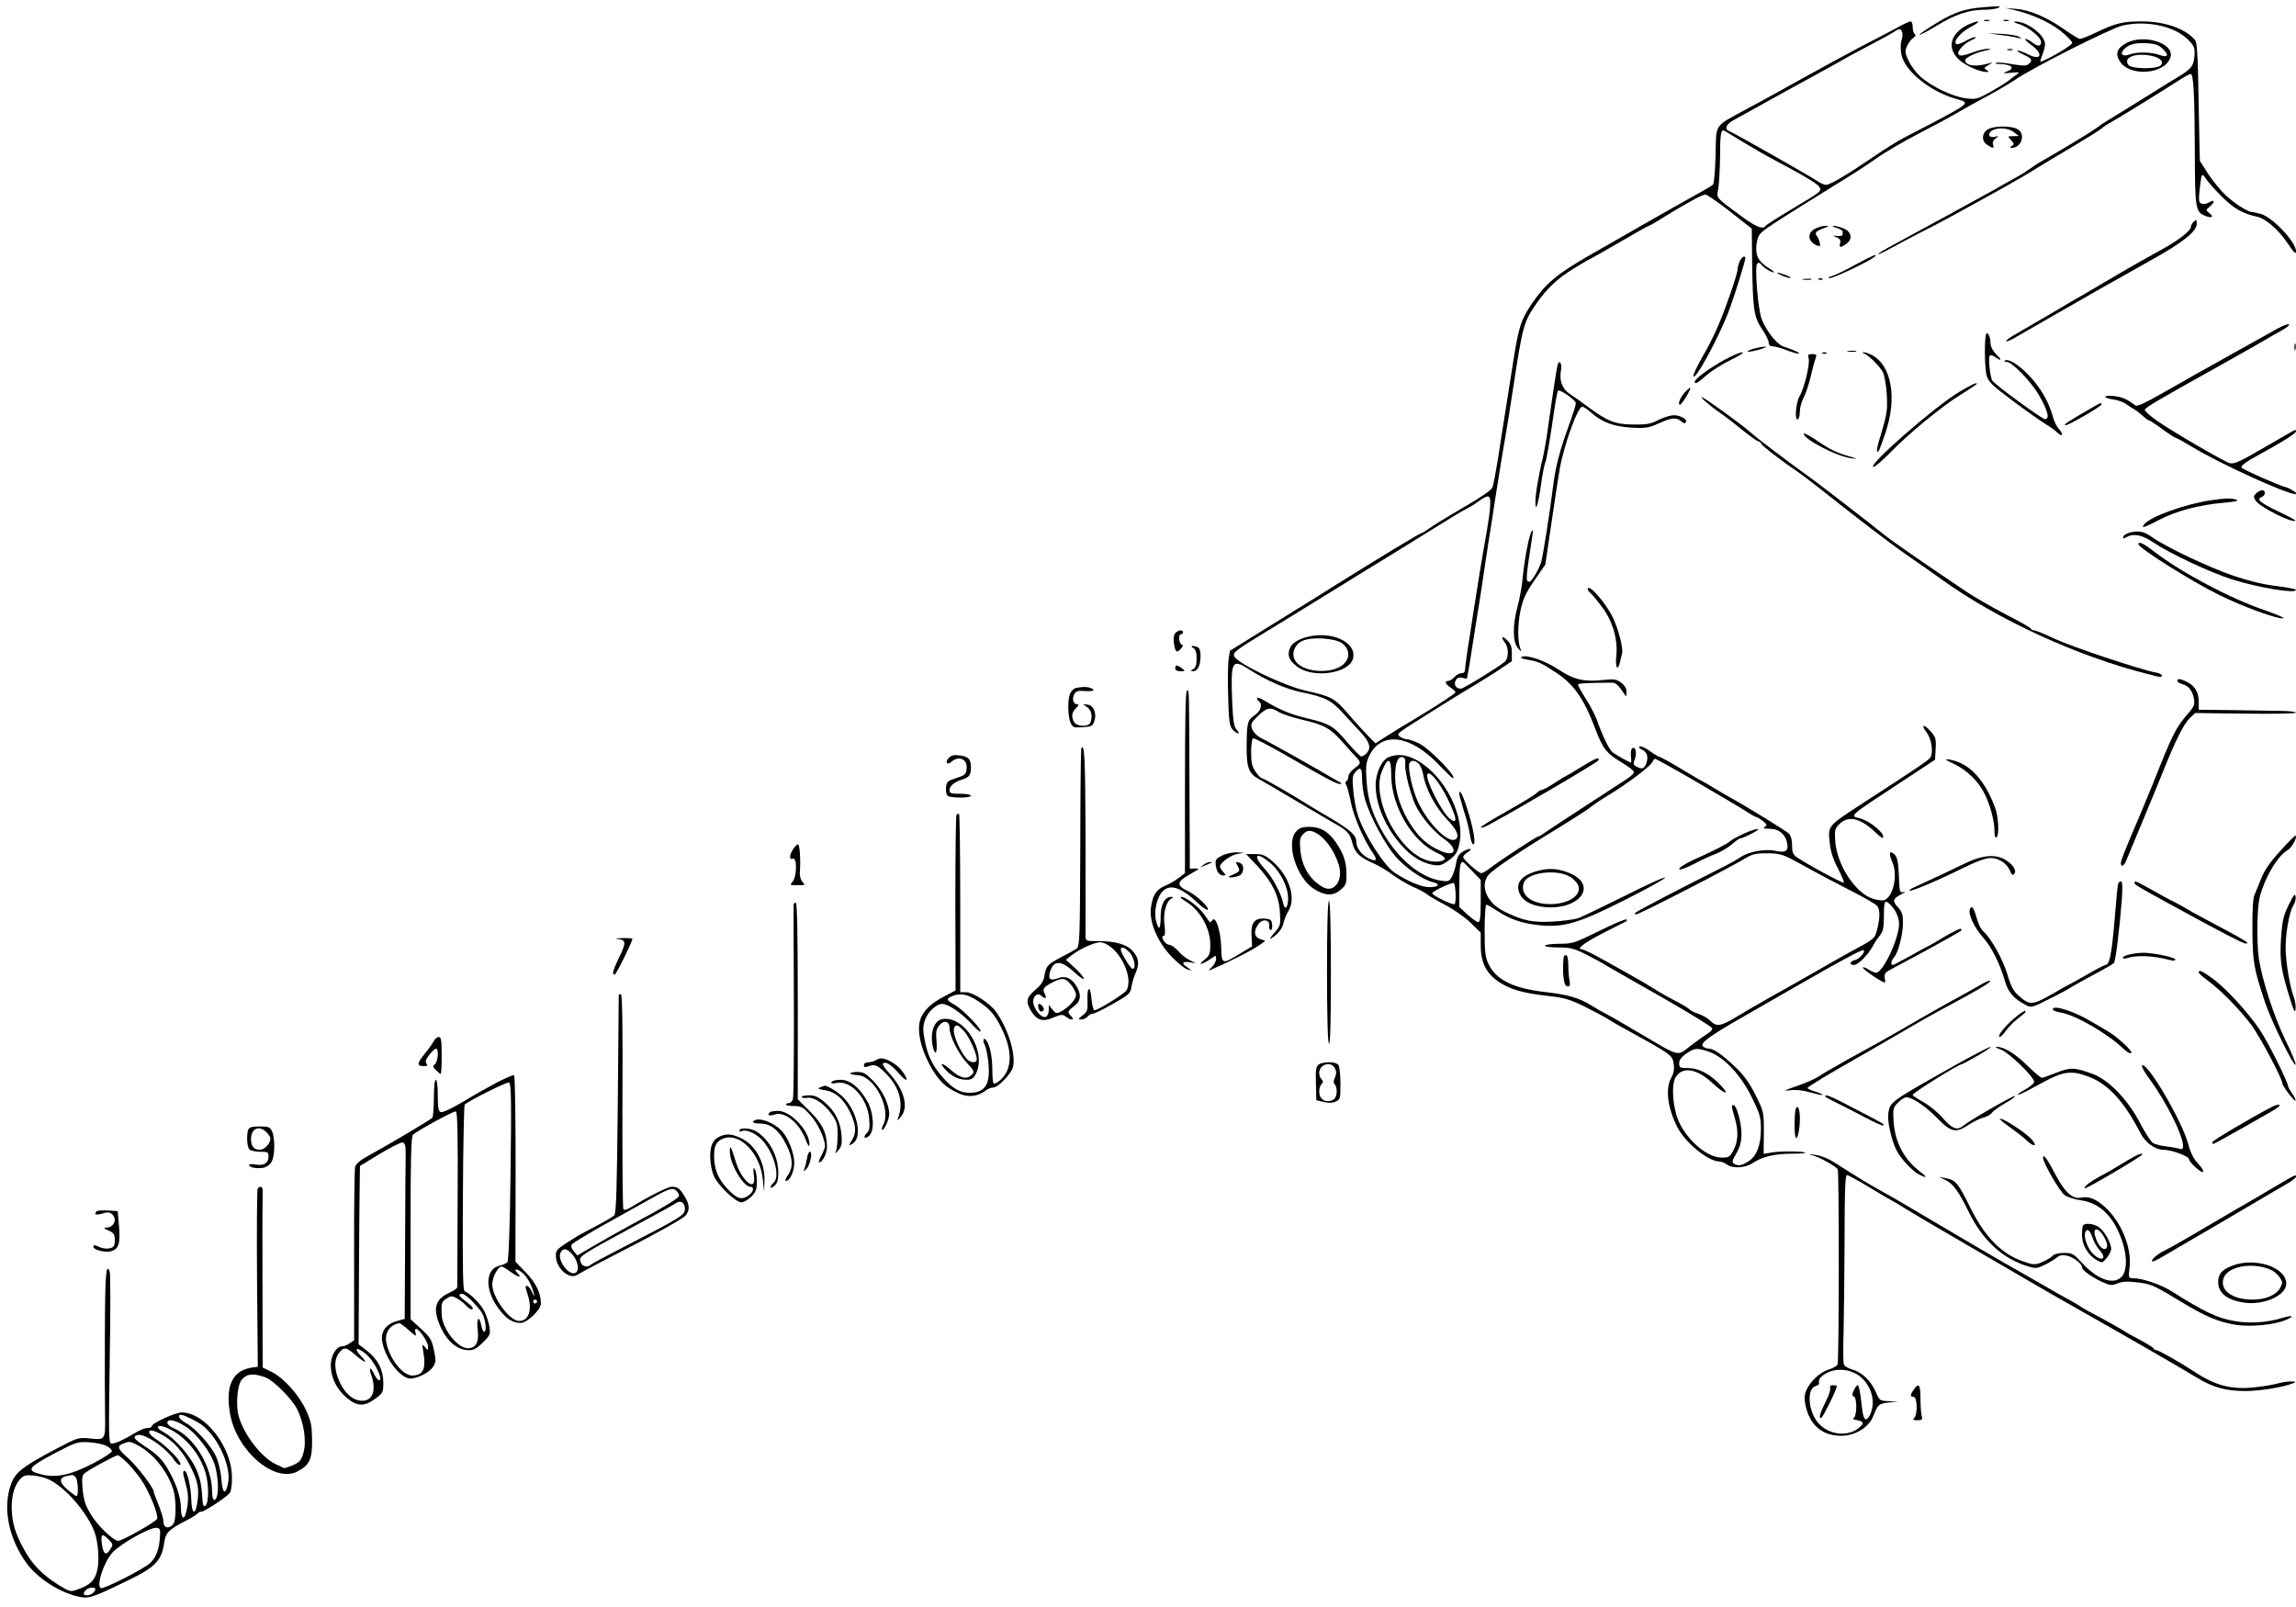 <?xml version="1.0" standalone="no"?>
<!DOCTYPE svg PUBLIC "-//W3C//DTD SVG 20010904//EN"
 "http://www.w3.org/TR/2001/REC-SVG-20010904/DTD/svg10.dtd">
<svg version="1.0" xmlns="http://www.w3.org/2000/svg"
 width="1180pt" height="826pt" viewBox="0 0 1180 826"
 preserveAspectRatio="xMidYMid meet">
<g transform="translate(0,826) scale(0.1,-0.1)"
fill="#000000" stroke="none">
<path d="M10195 8223 c-95 -7 -152 -26 -242 -81 -51 -31 -90 -58 -88 -61 3 -2
42 19 87 46 96 59 168 83 247 83 31 0 63 5 71 10 16 10 12 10 -75 3z"/>
<path d="M10350 8209 c90 -21 180 -61 239 -107 33 -26 60 -54 61 -62 0 -12
-99 -72 -162 -98 -4 -2 -1 12 7 32 8 19 15 46 15 60 0 46 -94 117 -152 115
-14 0 -6 -6 22 -14 46 -15 110 -67 110 -91 0 -23 -17 -24 -43 -4 -14 11 -31
20 -38 20 -6 0 7 -14 29 -30 65 -47 54 -84 -14 -50 -21 11 -45 20 -54 20 -8 0
4 -9 28 -20 45 -20 51 -30 27 -50 -11 -9 -29 -9 -83 0 -38 7 -75 10 -83 7 -8
-3 0 -6 18 -6 64 -2 82 -22 36 -39 -24 -9 -20 -10 22 -6 43 4 47 3 31 -8 -10
-7 -30 -22 -45 -34 -14 -11 -57 -37 -94 -58 -65 -36 -73 -38 -125 -31 -67 8
-176 61 -232 111 -21 19 -49 55 -60 80 -19 39 -21 49 -10 75 7 16 21 36 32 43
12 9 16 16 9 21 -6 3 -11 19 -11 36 0 16 -5 29 -11 29 -6 0 -38 -15 -72 -34
-34 -18 -119 -63 -189 -99 -69 -36 -204 -110 -300 -163 -95 -53 -223 -124
-284 -156 -168 -92 -153 -69 -157 -236 -2 -78 -8 -146 -13 -151 -5 -5 -31 -21
-59 -36 -68 -37 -386 -218 -579 -329 -166 -96 -221 -142 -292 -245 -58 -85
-70 -125 -98 -306 -15 -93 -33 -210 -41 -260 -8 -49 -24 -151 -35 -225 -12
-74 -25 -145 -30 -156 -5 -13 -66 -55 -152 -104 -79 -46 -157 -94 -174 -107
-17 -12 -34 -23 -38 -23 -8 0 -206 -120 -448 -271 -86 -54 -170 -107 -186
-116 -16 -10 -102 -63 -190 -118 l-161 -100 -7 -43 c-3 -24 -5 -110 -2 -192 3
-127 7 -152 23 -170 10 -11 23 -20 28 -20 6 0 2 9 -8 20 -14 16 -18 44 -23
154 -7 199 0 212 88 155 85 -55 183 -98 259 -115 131 -27 161 -42 221 -107 30
-33 72 -79 93 -101 47 -51 55 -80 31 -107 -10 -11 -23 -18 -29 -17 -6 2 -36
32 -66 67 -75 89 -93 100 -204 127 -93 22 -146 44 -227 93 -21 13 -38 18 -38
13 0 -6 5 -14 10 -17 20 -13 10 -50 -20 -70 -39 -26 -42 -38 -43 -159 -1 -113
11 -144 67 -173 17 -9 96 -55 176 -103 80 -47 171 -101 203 -119 74 -42 85
-54 98 -107 13 -49 37 -71 115 -105 25 -12 67 -37 92 -56 26 -19 71 -46 101
-60 31 -13 62 -30 71 -37 8 -8 51 -33 95 -56 44 -23 104 -65 133 -93 l52 -51
0 -67 c0 -86 28 -142 93 -186 59 -39 124 -58 252 -72 88 -10 112 -17 195 -58
52 -26 106 -55 120 -65 14 -9 50 -30 80 -46 240 -132 244 -135 251 -177 5 -29
2 -49 -12 -75 -31 -57 -19 -153 31 -253 40 -79 158 -176 215 -177 11 0 29 -7
39 -15 30 -23 96 -19 136 8 47 32 113 47 201 47 40 0 70 2 67 5 -8 8 -129 9
-173 1 l-41 -7 1 108 c0 107 0 109 -42 193 -30 61 -59 101 -100 141 -71 68
-115 99 -141 99 -11 0 -25 6 -31 13 -13 16 36 52 189 140 52 30 185 106 296
170 226 130 336 189 342 183 9 -10 -20 -44 -43 -50 -29 -7 -34 -26 -7 -26 21
0 72 51 96 95 9 17 25 42 37 56 16 20 21 40 21 95 0 83 4 91 30 67 28 -26 48
-67 48 -102 0 -75 -83 -251 -118 -251 -7 0 -24 7 -38 16 -13 9 -27 14 -30 11
-6 -6 98 -77 112 -77 3 0 4 9 1 19 -2 10 -2 23 2 27 7 10 3 8 146 84 94 50
235 129 244 136 2 2 2 6 -1 10 -3 3 -40 -15 -83 -40 -42 -26 -78 -46 -79 -46
-2 0 -43 -22 -92 -50 -49 -27 -92 -50 -96 -50 -13 0 -9 22 6 39 22 24 46 119
46 177 0 43 -5 58 -25 80 -31 33 -28 44 16 67 19 10 24 15 13 12 -21 -5 -22
-2 -25 84 -3 69 -8 94 -21 108 -27 26 -33 8 -13 -37 30 -66 6 -179 -41 -197
-9 -3 -34 0 -57 7 -90 27 -187 174 -195 297 -4 56 -2 64 21 87 45 45 106 32
181 -38 21 -21 40 -35 42 -33 18 18 -64 87 -118 101 -54 13 -59 8 217 189
l170 112 3 57 c3 51 0 60 -27 90 -34 39 -51 34 -20 -6 27 -34 37 -109 18 -132
-12 -15 -76 -58 -340 -229 -189 -123 -185 -118 -175 -209 4 -42 17 -83 42
-130 19 -37 33 -70 30 -73 -5 -5 -199 100 -243 132 -18 12 -23 26 -23 60 0 30
-6 50 -17 61 -20 17 -212 136 -296 182 -29 16 -71 41 -94 55 -24 15 -44 27
-46 27 -2 0 -52 29 -112 65 -59 36 -112 65 -117 65 -4 0 -27 13 -49 30 -23 16
-46 27 -52 23 -6 -4 -2 -10 11 -16 27 -12 35 -37 23 -71 -11 -28 -22 -32 -51
-16 -16 8 -17 14 -8 38 12 32 4 67 -13 56 -6 -3 -9 -22 -7 -40 2 -19 2 -34 1
-34 -7 0 -79 40 -95 53 -18 14 -51 82 -82 169 -10 26 -35 74 -57 108 -21 33
-39 65 -39 70 0 8 32 10 175 11 19 0 35 -15 62 -57 11 -17 12 -17 12 8 1 18
-8 34 -26 48 -25 19 -36 21 -91 15 -100 -11 -152 1 -228 51 -73 48 -164 80
-192 68 -12 -5 -3 -9 29 -15 53 -8 72 -17 149 -68 88 -58 141 -134 196 -280
42 -111 58 -132 143 -183 30 -18 56 -38 58 -45 3 -6 -15 -24 -39 -39 -80 -51
-393 -256 -420 -275 -15 -11 -30 -19 -33 -19 -9 0 -202 -127 -247 -162 -21
-17 -42 -28 -47 -26 -20 7 -91 71 -91 82 0 6 9 17 21 24 33 21 14 26 -20 6
-23 -13 -31 -27 -37 -58 -3 -23 -13 -54 -21 -70 -13 -26 -18 -28 -55 -23 -102
14 -214 104 -293 235 -61 101 -86 179 -92 283 -5 74 -2 91 16 128 63 123 210
103 354 -48 38 -39 71 -71 73 -71 29 0 -116 150 -173 179 -23 11 -51 21 -61
21 -10 0 -26 6 -36 13 -17 12 -14 16 35 49 81 52 252 159 311 194 29 17 92 56
141 87 l87 58 0 43 c0 32 -6 48 -25 66 -27 26 -33 17 -10 -14 20 -27 19 -80
-2 -98 -36 -30 -212 -138 -225 -138 -25 0 -38 21 -27 42 8 15 17 18 35 14 13
-4 24 -5 24 -3 0 2 4 28 10 58 5 30 12 72 15 94 3 22 10 65 15 95 5 30 12 73
15 95 4 22 11 67 16 100 5 33 16 105 24 160 8 55 22 145 31 200 8 55 24 156
35 225 11 69 26 161 34 205 8 44 26 157 40 250 52 339 55 349 125 450 52 74
105 124 187 174 46 28 84 51 87 51 2 0 69 38 150 85 80 47 148 85 151 85 3 0
34 17 68 39 116 72 205 121 221 121 9 0 66 -39 127 -87 l112 -88 2 -185 c4
-233 9 -269 51 -332 19 -27 34 -59 34 -69 0 -12 7 -19 20 -19 10 0 44 -9 75
-21 31 -12 58 -19 61 -16 3 2 -9 9 -26 16 -16 6 -42 16 -57 21 -34 13 -90 86
-110 143 -19 54 -36 268 -22 282 7 7 14 5 22 -6 12 -16 49 -39 64 -39 4 0 -5
8 -22 19 -52 32 -70 59 -69 105 0 23 6 51 13 63 13 26 38 42 444 294 48 29
123 78 165 108 42 30 138 85 212 124 74 38 160 84 190 102 30 18 102 58 160
89 58 31 123 70 145 85 88 61 493 266 555 280 119 27 261 -2 330 -68 32 -30
40 -45 39 -72 -2 -64 -12 -80 -79 -121 -36 -21 -92 -56 -125 -77 -111 -69
-218 -136 -244 -151 -14 -8 -42 -27 -61 -41 -28 -21 -181 -113 -288 -174 -10
-5 -31 -20 -47 -31 -17 -12 -48 -32 -70 -44 -22 -12 -74 -41 -115 -65 -77 -43
-357 -196 -513 -280 -49 -26 -87 -49 -84 -51 2 -3 31 11 63 29 33 18 100 54
149 79 50 25 110 57 135 70 271 148 394 217 449 252 36 23 127 77 201 121 74
44 143 87 153 96 9 9 30 22 45 30 27 14 253 153 349 215 29 19 57 34 62 34 14
0 20 -101 21 -395 1 -304 3 -315 57 -336 33 -12 42 -3 17 16 -19 15 -18 15 5
35 27 24 23 37 -7 19 -11 -7 -27 -9 -37 -6 -15 6 -16 16 -10 75 4 37 9 69 12
72 3 3 12 -6 21 -20 9 -14 45 -55 81 -91 63 -62 107 -87 181 -103 44 -9 110
-67 156 -135 34 -51 44 -61 44 -42 0 47 -120 174 -180 191 -19 5 -40 10 -46
10 -21 0 -90 44 -135 86 -24 22 -64 71 -89 108 l-44 69 -3 131 c-1 72 -4 208
-6 303 -2 114 -7 176 -15 186 -50 60 -155 97 -277 97 -93 0 -132 -9 -230 -56
-39 -19 -78 -34 -85 -34 -7 0 -41 21 -77 46 -88 63 -180 103 -250 108 l-58 5
45 -10z m-574 -114 c3 -8 2 -27 -3 -42 -6 -16 -6 -47 -1 -73 16 -85 150 -193
287 -230 67 -18 63 -21 -129 -123 -52 -27 -117 -61 -145 -75 -27 -14 -97 -57
-155 -97 -138 -94 -224 -145 -245 -145 -9 0 -29 8 -43 18 -34 24 -431 249
-455 258 -25 9 -17 34 18 54 17 9 143 79 280 155 138 75 266 146 285 157 19
12 82 45 140 76 58 30 114 61 125 69 25 17 34 17 41 -2z m-828 -559 c48 -29
123 -73 167 -96 243 -130 261 -144 227 -172 -9 -8 -72 -47 -140 -87 -67 -40
-125 -77 -128 -82 -13 -21 -51 -5 -132 55 -127 94 -121 87 -111 137 4 24 8 98
9 165 0 106 4 134 17 134 2 0 43 -24 91 -54z m-1289 -1863 c-1 -41 -5 -72 -37
-253 -11 -63 -25 -149 -31 -190 -7 -41 -23 -145 -36 -230 -14 -85 -25 -165
-25 -177 0 -16 -6 -23 -18 -23 -11 0 -27 -9 -37 -20 -10 -11 -24 -20 -32 -20
-21 0 -15 -16 12 -34 14 -9 25 -20 25 -25 0 -5 -75 -55 -167 -111 -93 -55
-185 -112 -206 -126 l-38 -25 -42 43 c-23 24 -69 74 -101 112 -66 77 -86 87
-212 115 -112 24 -357 142 -371 178 -8 19 9 32 167 128 69 42 148 90 175 107
28 17 106 66 175 108 69 43 194 120 278 171 84 52 201 124 260 161 59 37 121
74 137 82 17 8 46 26 65 40 49 35 60 33 59 -11z m-1088 -1072 c18 -11 75 -30
128 -42 110 -26 138 -42 206 -119 26 -30 56 -63 67 -74 24 -26 23 -31 -12 -56
-16 -12 -30 -30 -30 -40 0 -10 -5 -22 -10 -25 -7 -4 -7 -11 -2 -18 5 -7 16
-48 25 -92 14 -73 67 -194 113 -260 26 -37 17 -47 -24 -26 -37 19 -62 54 -62
89 -1 29 -33 58 -126 113 -49 29 -100 59 -114 68 -93 59 -236 141 -245 141 -5
0 -20 15 -32 33 -18 26 -23 47 -23 100 0 36 4 68 9 72 6 3 85 -38 178 -92 210
-121 252 -143 272 -143 9 0 3 7 -13 15 -16 9 -54 30 -85 49 -65 38 -272 154
-316 176 -16 8 -34 28 -40 43 -8 26 -6 32 30 67 46 44 63 47 106 21z m2143
-357 c111 -65 225 -132 253 -150 29 -19 56 -34 60 -34 5 0 19 -9 33 -20 21
-17 23 -21 10 -30 -11 -7 -5 -10 26 -10 45 0 78 -26 88 -70 10 -43 -6 -55 -56
-44 -55 13 -141 -3 -183 -32 -17 -12 -66 -39 -110 -61 -174 -87 -421 -215
-429 -224 -6 -6 -5 -9 3 -9 16 0 482 240 571 294 27 16 50 21 106 20 67 -1 76
-4 185 -64 62 -35 170 -92 239 -127 69 -35 131 -71 138 -80 15 -20 14 -63 -1
-122 -13 -47 -11 -46 -147 -119 -30 -17 -116 -65 -190 -108 -74 -42 -175 -100
-225 -127 -49 -28 -122 -70 -161 -94 -82 -49 -102 -52 -135 -19 -13 13 -41 29
-61 35 -21 7 -40 17 -44 22 -3 5 -33 23 -67 41 -34 17 -87 47 -117 66 -30 19
-77 47 -105 62 -27 16 -95 53 -150 84 -55 31 -106 56 -113 56 -34 0 3 30 103
82 61 31 115 59 120 61 6 2 7 7 4 11 -4 4 -67 -23 -140 -59 -128 -63 -137 -66
-206 -66 -40 0 -73 -5 -73 -10 0 -5 32 -9 70 -9 61 0 80 -5 142 -36 39 -20 87
-46 107 -59 20 -12 150 -86 289 -165 138 -79 252 -149 252 -156 0 -7 -9 -18
-20 -24 -10 -6 -49 -33 -86 -61 -78 -60 -52 -66 -262 57 -81 48 -160 94 -177
102 -16 8 -51 28 -77 44 -62 39 -121 56 -237 69 -160 18 -252 62 -290 142 -18
37 -21 62 -21 175 0 73 4 132 9 132 5 0 32 -16 61 -35 63 -42 132 -64 225 -72
117 -9 194 14 425 131 112 56 206 108 208 115 2 7 -90 -34 -204 -92 -115 -57
-225 -110 -244 -117 -19 -6 -78 -14 -131 -17 -103 -6 -154 5 -250 53 -87 43
-124 129 -80 186 23 28 160 121 361 243 80 49 152 96 162 104 9 9 53 39 98 66
100 61 216 149 223 170 4 8 9 15 13 15 4 0 98 -52 208 -116z m-1714 13 c0 -29
7 -78 16 -108 25 -85 102 -229 156 -291 50 -58 140 -120 191 -132 42 -10 32
-26 -16 -26 -41 0 -111 29 -179 74 -55 36 -161 202 -191 301 -9 28 -19 83 -22
123 -6 62 -4 76 10 93 28 30 35 23 35 -34z m566 -474 l44 -46 0 -109 c0 -80
-3 -108 -13 -108 -6 0 -31 17 -55 39 l-42 39 0 109 c0 98 4 123 18 123 2 0 24
-21 48 -47z m-85 -116 c1 -26 -1 -50 -5 -54 -8 -8 -116 45 -115 56 1 11 104
58 111 52 4 -4 8 -28 9 -54z m1302 -813 c76 -26 164 -119 220 -234 42 -85 47
-103 47 -163 0 -84 -22 -140 -65 -167 -35 -22 -53 -24 -74 -11 -11 7 -8 17 13
53 19 34 26 59 26 100 0 57 -25 148 -41 148 -12 0 -11 -6 6 -64 20 -67 19
-119 -5 -166 -19 -37 -24 -40 -62 -40 -84 0 -202 112 -233 221 -20 71 -22 156
-6 187 33 62 108 53 192 -25 62 -58 95 -66 43 -12 -53 57 -113 89 -166 89 -44
0 -48 2 -48 25 0 17 11 32 37 50 44 29 54 30 116 9z"/>
<path d="M6755 4993 c-62 -7 -113 -33 -125 -63 -16 -38 -6 -64 36 -96 82 -63
269 -36 288 42 18 72 -82 131 -199 117z m142 -39 c40 -30 43 -76 8 -108 -61
-56 -219 -42 -251 23 -18 34 1 80 40 97 47 22 167 14 203 -12z"/>
<path d="M8960 3974 c-30 -14 -62 -31 -70 -39 -16 -14 -72 -43 -187 -95 -40
-18 -73 -39 -73 -46 0 -8 27 1 73 24 40 21 92 45 117 54 25 10 61 31 80 48 19
16 38 30 41 30 18 0 111 49 94 49 -11 1 -45 -11 -75 -25z"/>
<path d="M7908 3785 c-90 -23 -124 -65 -96 -122 19 -41 80 -67 158 -67 157 1
229 111 110 170 -57 28 -113 35 -172 19z m160 -31 c17 -9 35 -29 42 -42 26
-57 -63 -108 -169 -98 -85 8 -132 57 -108 112 22 50 168 68 235 28z"/>
<path d="M8039 3348 c-6 -13 -8 -82 -3 -115 4 -30 10 -43 21 -43 12 0 14 7 9
31 -3 17 -6 53 -6 80 0 27 -4 49 -10 49 -5 0 -10 -1 -11 -2z"/>
<path d="M10198 8153 c6 -2 18 -2 25 0 6 3 1 5 -13 5 -14 0 -19 -2 -12 -5z"/>
<path d="M10298 8153 c6 -2 18 -2 25 0 6 3 1 5 -13 5 -14 0 -19 -2 -12 -5z"/>
<path d="M10108 8130 c-84 -45 -102 -115 -44 -173 32 -32 109 -67 145 -67 14
0 14 2 1 10 -16 10 -15 11 15 29 17 11 17 12 2 7 -70 -22 -127 -15 -127 15 0
13 56 39 103 49 31 6 35 8 15 9 -15 1 -53 -8 -84 -20 -40 -15 -59 -18 -67 -10
-14 14 25 57 68 76 17 7 24 14 16 14 -7 1 -31 -9 -52 -21 -21 -12 -42 -18 -46
-14 -15 15 24 61 76 88 29 15 45 28 35 28 -11 -1 -35 -10 -56 -20z"/>
<path d="M10282 8080 c37 -4 77 -11 90 -15 21 -5 21 -5 4 6 -11 7 -51 13 -90
15 l-71 3 67 -9z"/>
<path d="M10925 8037 c-46 -26 -55 -55 -30 -93 52 -80 229 -66 259 19 27 74
-137 126 -229 74z m192 -30 c33 -32 24 -45 -20 -29 -41 15 -116 16 -153 2 -28
-11 -48 -2 -36 16 22 33 58 45 120 42 52 -3 67 -9 89 -31z m-44 -38 c43 -12
52 -43 15 -53 -45 -12 -135 -7 -148 9 -35 42 45 69 133 44z"/>
<path d="M10318 8003 c6 -2 18 -2 25 0 6 3 1 5 -13 5 -14 0 -19 -2 -12 -5z"/>
<path d="M10220 7597 c-34 -17 -39 -60 -8 -81 29 -20 39 -20 31 0 -4 11 1 23
13 32 18 14 18 14 -3 9 -30 -7 -41 12 -18 30 28 20 89 16 116 -7 l24 -19 -29
-1 c-29 0 -29 0 -10 -21 16 -17 16 -22 4 -29 -11 -7 -12 -10 -2 -10 54 0 75
76 27 98 -34 16 -114 15 -145 -1z"/>
<path d="M11272 7118 c-7 -7 -12 -17 -12 -24 0 -21 -73 -76 -162 -123 -45 -25
-144 -80 -218 -124 -74 -44 -151 -89 -170 -100 -19 -10 -97 -56 -173 -101 -76
-44 -158 -92 -182 -106 -25 -14 -45 -29 -45 -33 0 -5 19 2 43 16 77 44 381
219 452 259 39 22 147 83 240 135 172 95 245 153 245 193 0 23 -2 24 -18 8z"/>
<path d="M9328 7084 c-44 -23 -36 -69 13 -87 13 -4 16 -1 11 16 -2 12 -9 28
-15 35 -12 15 -5 24 36 39 29 11 30 12 7 12 -14 0 -37 -7 -52 -15z"/>
<path d="M9438 7089 c17 -5 32 -14 32 -19 0 -6 0 -13 0 -17 -1 -5 -13 -7 -28
-6 -27 3 -27 3 -3 -7 17 -7 22 -16 18 -30 -6 -24 1 -25 31 -4 35 24 29 62 -13
80 -19 7 -42 14 -52 13 -10 0 -3 -5 15 -10z"/>
<path d="M9535 6899 c-49 -27 -103 -53 -120 -58 -21 -6 -24 -9 -10 -10 19 -1
210 90 230 110 19 19 -12 6 -100 -42z"/>
<path d="M8940 6914 c-6 -14 -10 -32 -10 -39 0 -22 -58 -192 -97 -283 -19 -46
-57 -122 -85 -169 -27 -47 -47 -90 -45 -97 9 -26 139 216 186 346 30 82 80
244 81 261 0 18 -21 5 -30 -19z"/>
<path d="M9155 6845 c17 -8 37 -14 45 -14 8 0 -1 7 -20 14 -46 18 -64 17 -25
0z"/>
<path d="M9268 6823 c12 -2 30 -2 40 0 9 3 -1 5 -23 4 -22 0 -30 -2 -17 -4z"/>
<path d="M9348 6823 c7 -3 16 -2 19 1 4 3 -2 6 -13 5 -11 0 -14 -3 -6 -6z"/>
<path d="M11705 6571 c-28 -16 -111 -62 -185 -103 -217 -121 -288 -161 -414
-233 -80 -46 -122 -65 -131 -59 -45 33 -65 42 -107 48 -27 3 -48 2 -48 -3 0
-5 18 -11 40 -14 23 -3 52 -13 67 -24 14 -10 34 -23 45 -29 10 -6 29 -21 42
-33 12 -11 25 -21 29 -21 4 0 35 -20 69 -45 34 -25 65 -45 69 -45 4 0 44 -22
87 -48 140 -85 484 -242 530 -242 17 0 -26 30 -51 36 -29 6 -215 88 -226 100
-8 8 22 31 89 67 106 57 190 109 190 119 0 4 -2 8 -5 8 -2 0 -65 -36 -139 -79
-142 -83 -171 -97 -196 -92 -23 5 -286 157 -368 214 -40 27 -71 55 -69 61 4
12 66 49 382 225 110 61 218 123 240 136 22 14 60 35 84 48 24 13 40 27 35 30
-6 3 -32 -7 -59 -22z"/>
<path d="M10208 6544 c-10 -18 -9 -175 2 -213 9 -34 26 -50 138 -134 70 -52
145 -105 167 -118 22 -13 48 -32 58 -42 26 -26 35 -12 10 16 -12 12 -27 42
-33 67 -21 77 -67 155 -129 217 -54 55 -104 83 -119 68 -3 -3 2 -5 11 -5 28 0
125 -100 167 -173 45 -77 56 -123 29 -121 -16 1 -260 179 -270 198 -11 18 -21
114 -14 126 4 7 13 5 28 -5 35 -24 38 -17 6 14 -18 19 -29 40 -29 58 0 30 -15
61 -22 47z"/>
<path d="M11792 6475 c0 -16 2 -22 5 -12 2 9 2 23 0 30 -3 6 -5 -1 -5 -18z"/>
<path d="M9022 6470 c-18 -4 -36 -11 -40 -15 -8 -8 52 3 83 16 25 10 1 10 -43
-1z"/>
<path d="M9498 6453 c12 -2 30 -2 40 0 9 3 -1 5 -23 4 -22 0 -30 -2 -17 -4z"/>
<path d="M8862 6410 c-76 -42 -152 -97 -152 -112 0 -15 15 -7 60 33 25 22 81
58 125 79 44 21 71 39 60 39 -11 1 -53 -17 -93 -39z"/>
<path d="M9368 6443 c7 -3 16 -2 19 1 4 3 -2 6 -13 5 -11 0 -14 -3 -6 -6z"/>
<path d="M9580 6443 c24 -9 80 -65 97 -96 8 -16 17 -68 20 -115 4 -77 1 -99
-25 -187 -28 -90 -32 -119 -17 -103 3 3 19 45 35 93 61 179 32 347 -70 400
-16 8 -35 15 -42 14 -9 0 -8 -2 2 -6z"/>
<path d="M9295 6419 c9 -26 -22 -155 -46 -195 -20 -33 -27 -130 -9 -119 6 3
10 22 10 40 0 19 9 52 20 72 11 21 27 70 36 108 9 39 20 80 25 93 7 19 5 22
-17 22 -21 0 -24 -3 -19 -21z"/>
<path d="M8006 6388 c-3 -7 -14 -78 -26 -158 -11 -80 -26 -176 -31 -215 -6
-38 -15 -88 -20 -110 -20 -78 -39 -191 -38 -225 0 -60 15 -12 29 90 7 52 17
103 22 113 5 10 20 95 34 189 13 94 27 174 30 179 5 9 52 -19 83 -49 15 -15
19 -2 -49 -194 -27 -79 -45 -153 -55 -225 -21 -166 -54 -374 -64 -411 -12 -39
-49 -102 -61 -102 -20 0 -19 12 15 235 5 31 4 36 -4 23 -13 -20 -37 -147 -46
-243 -3 -38 -15 -103 -26 -143 -26 -99 -25 -182 2 -213 18 -21 20 -21 13 -4
-15 40 -15 121 0 195 13 61 26 90 72 157 l56 81 30 204 c16 111 36 241 44 288
23 127 93 320 116 320 6 0 26 -14 46 -31 56 -50 117 -72 208 -77 73 -4 89 -1
139 22 66 30 91 32 116 10 11 -10 19 -12 23 -5 11 17 -36 41 -71 36 -17 -2
-51 -14 -75 -26 -34 -18 -59 -22 -123 -21 -92 0 -134 17 -230 88 -33 25 -77
56 -97 69 -40 27 -56 70 -45 125 6 29 -9 53 -17 28z"/>
<path d="M10070 6246 c-124 -73 -482 -386 -441 -386 7 0 43 31 80 68 96 100
273 246 369 304 45 28 82 53 82 55 0 9 -22 -1 -90 -41z"/>
<path d="M8656 6240 c-23 -28 -35 -60 -21 -60 8 0 57 81 52 86 -2 3 -16 -9
-31 -26z"/>
<path d="M8765 6196 c17 -15 50 -41 75 -58 25 -17 78 -58 117 -90 40 -32 77
-58 83 -58 5 0 10 -4 10 -9 0 -8 101 -87 185 -143 22 -15 69 -51 105 -79 210
-167 375 -293 469 -358 58 -40 135 -94 171 -120 284 -205 698 -395 1056 -485
72 -19 74 -19 74 -7 0 5 -15 12 -34 15 -80 15 -429 132 -515 172 -51 24 -99
44 -107 44 -7 0 -14 4 -16 8 -1 5 -59 38 -128 73 -69 36 -159 88 -200 115
-234 157 -381 259 -430 298 -70 57 -309 241 -363 281 -138 99 -288 213 -322
244 -48 42 -230 174 -248 179 -7 2 2 -8 18 -22z"/>
<path d="M10725 6149 c-97 -56 -117 -70 -112 -75 7 -7 187 97 187 107 0 12 2
13 -75 -32z"/>
<path d="M9270 6031 c0 -29 170 -117 243 -126 40 -5 40 -5 -11 10 -63 18 -99
35 -174 87 -32 21 -58 34 -58 29z"/>
<path d="M11595 5724 c-14 -14 -14 -19 -2 -38 22 -33 189 -117 204 -102 2 2
-39 24 -92 49 -93 45 -111 62 -80 73 19 8 20 34 1 34 -8 0 -22 -7 -31 -16z"/>
<path d="M11365 5689 c-131 -19 -311 -83 -344 -123 -21 -25 -3 -19 80 24 85
44 202 75 329 86 57 5 78 10 65 15 -25 9 -53 9 -130 -2z"/>
<path d="M10941 5521 c-14 -4 -26 -12 -29 -20 -3 -10 0 -11 16 -2 39 21 81 12
142 -29 81 -55 288 -152 401 -188 133 -42 329 -75 329 -54 0 4 -46 13 -102 20
-67 8 -142 26 -221 53 -128 44 -351 150 -418 199 -41 29 -70 35 -118 21z"/>
<path d="M10990 5463 c1 -20 274 -192 415 -261 123 -61 303 -126 330 -120 9 2
-35 20 -97 42 -175 59 -428 194 -566 300 -57 44 -82 55 -82 39z"/>
<path d="M8160 5231 c0 -5 8 -15 17 -22 9 -8 35 -40 58 -71 54 -73 80 -164 72
-248 -7 -61 7 -85 19 -32 3 15 8 33 10 41 8 25 -17 124 -47 187 -37 77 -129
181 -129 145z"/>
<path d="M6040 5005 c-8 -9 -10 -29 -7 -51 8 -47 14 -52 35 -30 12 14 14 20 5
23 -15 6 -18 53 -3 53 6 0 10 5 10 10 0 15 -26 12 -40 -5z"/>
<path d="M6133 4929 c12 -7 17 -23 17 -54 0 -31 -5 -47 -17 -54 -17 -10 -17
-10 -1 -11 23 0 38 30 38 78 0 27 -5 42 -16 46 -25 10 -41 6 -21 -5z"/>
<path d="M6040 4825 c0 -10 10 -15 27 -15 26 0 26 1 7 15 -25 19 -34 19 -34 0z"/>
<path d="M11190 4760 c0 -5 11 -12 24 -16 33 -8 53 -32 61 -74 6 -31 2 -41
-32 -80 -62 -72 -79 -107 -183 -370 -10 -25 -36 -88 -58 -140 -88 -206 -102
-243 -102 -256 0 -24 17 -15 28 14 6 15 43 104 82 197 39 94 89 215 111 270
61 152 104 237 134 265 l27 25 259 -3 c142 -2 259 0 259 5 0 4 -35 9 -78 9
-42 1 -155 2 -249 4 l-173 2 0 42 c0 48 -19 80 -60 101 -34 17 -50 19 -50 5z"/>
<path d="M5527 4723 c-10 -3 -22 -16 -28 -29 -13 -35 -11 -118 3 -149 11 -24
16 -26 62 -23 45 3 52 6 60 31 14 39 -3 81 -34 85 l-25 3 23 -16 c22 -16 28
-48 16 -79 -9 -24 -71 -21 -84 3 -15 29 -12 49 10 71 14 14 16 20 6 20 -20 0
-28 28 -15 52 9 16 19 19 55 16 44 -3 58 5 28 16 -17 7 -49 6 -77 -1z"/>
<path d="M6090 4241 l0 -469 -33 -25 c-18 -14 -50 -32 -69 -40 -46 -19 -64
-48 -73 -113 -10 -75 36 -181 111 -256 30 -31 64 -58 77 -61 l22 -6 -22 16
c-33 22 -28 33 10 27 l32 -5 -33 17 c-18 9 -44 30 -58 47 -14 16 -34 30 -46
31 -21 1 -47 46 -27 46 7 0 8 19 4 54 -8 61 7 120 33 136 15 8 15 9 1 10 -33
0 -54 -39 -54 -101 0 -66 -9 -76 -23 -25 -12 43 0 110 25 145 38 51 97 36 185
-47 26 -25 51 -42 55 -38 11 10 -58 75 -104 97 -57 27 -55 47 7 82 28 16 50
29 50 31 0 1 -10 2 -22 2 l-23 -1 -2 435 c-2 524 -1 480 -13 480 -7 0 -10
-163 -10 -469z"/>
<path d="M5557 4413 c-2 -5 -5 -235 -5 -512 -2 -468 -3 -505 -19 -517 -10 -7
-46 -27 -81 -45 -68 -35 -77 -45 -85 -99 -4 -24 -18 -44 -46 -68 -46 -38 -51
-61 -21 -110 29 -47 60 -56 114 -32 38 16 47 17 63 5 26 -21 49 -20 29 1 -22
21 -20 27 14 52 35 26 39 59 13 102 -25 42 -57 57 -95 42 -39 -14 -51 -7 -43
27 17 67 57 68 125 5 28 -26 50 -41 50 -34 0 7 -21 32 -46 55 l-46 42 27 21
c48 38 133 75 158 68 86 -21 165 -175 127 -246 -9 -16 -140 -99 -165 -103 -5
-1 -12 24 -15 56 -6 74 -24 70 -21 -4 2 -51 0 -59 -25 -78 -24 -19 -25 -21 -7
-21 11 0 26 7 33 15 7 8 19 15 28 15 8 0 54 23 103 51 82 46 89 53 94 87 3 20
13 52 21 70 21 48 17 78 -14 113 -32 36 -90 52 -184 52 -52 -1 -58 1 -59 21 0
11 0 236 0 499 -1 418 -5 502 -22 470z m248 -1048 c24 -24 36 -85 16 -85 -10
0 -61 83 -61 99 0 18 20 12 45 -14z m-301 -166 c14 -17 26 -41 26 -53 0 -23
-38 -65 -79 -86 -21 -11 -26 -10 -42 11 l-19 24 0 -28 c0 -16 -7 -30 -16 -34
-22 -8 -64 43 -64 79 0 31 24 48 43 29 18 -18 29 -13 17 9 -14 26 -8 36 38 60
51 26 66 25 96 -11z"/>
<path d="M5337 3080 c5 -20 15 -25 26 -13 8 7 -11 33 -23 33 -5 0 -6 -9 -3
-20z"/>
<path d="M4877 4365 c-22 -22 -11 -41 12 -21 38 34 84 14 79 -34 -3 -30 -8
-35 -53 -49 -46 -15 -50 -19 -53 -50 -2 -20 2 -37 10 -42 18 -12 118 -11 118
1 0 6 -25 10 -55 10 -48 0 -55 2 -55 20 0 21 28 43 70 55 31 10 40 22 40 60 0
43 -12 56 -57 62 -29 4 -44 1 -56 -12z"/>
<path d="M7138 4369 c-36 -14 -68 -81 -68 -145 0 -85 37 -184 100 -269 63 -84
126 -129 198 -141 31 -5 44 -1 78 24 34 25 44 40 53 80 34 140 -70 350 -213
432 -55 31 -99 37 -148 19z m84 -37 c-4 -36 30 -167 55 -215 31 -61 94 -134
143 -168 80 -55 61 -100 -25 -59 -64 31 -99 63 -142 127 -52 79 -83 171 -83
249 0 73 13 107 38 102 13 -3 16 -12 14 -36z m-72 -55 c0 -161 109 -345 238
-402 47 -21 50 -38 6 -43 -73 -9 -154 45 -222 148 -72 107 -101 238 -71 313
32 80 49 75 49 -16z m143 56 c8 -10 19 -36 22 -58 13 -72 62 -163 119 -224 56
-57 71 -96 42 -107 -40 -15 -143 92 -190 198 -28 60 -51 169 -43 193 8 20 30
19 50 -2z m147 -179 c49 -101 53 -136 10 -101 -42 34 -128 206 -114 228 12 20
64 -45 104 -127z"/>
<path d="M8135 4323 c-38 -24 -76 -47 -84 -50 -8 -4 -37 -21 -65 -40 -28 -18
-56 -33 -62 -33 -6 0 -17 -7 -24 -14 -6 -8 -74 -50 -151 -93 -76 -43 -139 -81
-139 -86 0 -4 15 0 33 9 106 55 544 311 570 334 5 4 5 10 0 12 -4 3 -39 -15
-78 -39z"/>
<path d="M10045 4332 c64 -31 122 -87 153 -149 29 -56 52 -141 52 -190 0 -27
4 -42 10 -38 16 10 12 105 -7 155 -54 145 -135 230 -235 246 -27 4 -22 -1 27
-24z"/>
<path d="M7500 4180 c0 -8 11 -49 24 -90 14 -41 27 -96 31 -122 3 -27 11 -48
17 -48 14 0 2 76 -29 175 -24 78 -43 115 -43 85z"/>
<path d="M4916 4073 c-4 -4 -6 -209 -6 -456 l1 -448 -52 -27 c-82 -42 -126
-88 -134 -143 -9 -59 13 -140 59 -223 41 -72 76 -106 143 -136 49 -22 97 -17
138 14 11 9 28 16 39 16 25 0 93 70 102 105 16 66 -26 201 -89 287 -32 43
-117 98 -152 98 l-30 0 0 456 c0 251 -3 458 -6 460 -3 2 -9 0 -13 -3z m108
-957 c59 -39 83 -65 113 -121 52 -97 65 -177 39 -239 -13 -31 -49 -66 -68 -66
-5 0 -8 30 -8 68 0 66 -11 123 -29 152 -15 23 -24 4 -10 -22 7 -12 15 -54 19
-93 9 -96 -11 -140 -70 -150 -55 -9 -99 8 -147 58 -61 63 -92 119 -108 198
-12 57 -13 79 -3 111 13 44 59 88 91 88 31 0 103 -50 154 -107 24 -26 43 -41
43 -34 0 19 -95 115 -135 137 -41 22 -44 31 -12 44 43 17 79 10 131 -24z"/>
<path d="M4843 3022 c-44 -7 -66 -77 -47 -149 12 -44 22 -22 17 35 -4 47 -2
61 14 81 24 30 53 23 53 -13 0 -41 45 -131 89 -179 38 -41 40 -46 26 -61 -27
-26 -59 -19 -109 25 -49 43 -64 38 -20 -6 31 -31 64 -45 104 -45 22 0 33 7 45
30 58 113 -56 300 -172 282z m110 -60 c27 -28 67 -117 67 -147 0 -21 -34 -19
-52 3 -42 49 -77 139 -63 162 10 16 19 12 48 -18z"/>
<path d="M6662 3987 c-56 -59 1 -240 92 -297 57 -35 97 -36 134 -5 29 24 32
32 32 79 0 64 -14 107 -53 164 -38 57 -80 82 -138 82 -35 0 -51 -5 -67 -23z
m101 -8 c47 -25 94 -90 117 -163 25 -78 -21 -147 -79 -117 -68 37 -111 106
-118 193 -5 47 -2 62 12 78 21 23 37 25 68 9z"/>
<path d="M11719 3886 c-53 -58 -82 -100 -98 -142 -13 -32 -28 -70 -34 -83 -8
-15 -12 -81 -11 -180 1 -166 7 -200 66 -376 32 -96 150 -335 156 -317 2 6 -21
62 -52 125 -60 124 -119 306 -137 420 -6 40 -9 126 -7 192 4 107 9 129 37 198
34 81 81 147 118 167 21 12 51 66 41 75 -2 2 -38 -33 -79 -79z"/>
<path d="M4076 3895 c-20 -31 -21 -56 -1 -49 22 9 21 -93 -2 -118 -15 -17 -14
-18 26 -18 39 0 41 1 26 16 -10 11 -16 30 -14 53 4 69 -1 141 -10 141 -5 0
-16 -11 -25 -25z"/>
<path d="M6280 3862 c-30 -15 -35 -21 -32 -47 4 -35 18 -55 40 -55 13 0 13 2
-1 18 -10 10 -17 23 -17 28 0 19 55 59 90 65 l35 6 -40 2 c-22 0 -56 -7 -75
-17z"/>
<path d="M6463 3808 c76 -83 111 -153 115 -239 4 -63 3 -68 -29 -104 -19 -22
-27 -35 -19 -30 34 19 59 49 66 79 3 17 15 46 26 64 41 67 3 182 -84 256 -35
30 -49 36 -88 36 l-46 0 59 -62z m67 15 c51 -44 90 -122 90 -180 0 -49 -17
-66 -25 -26 -11 52 -55 133 -95 177 -66 72 -45 93 30 29z"/>
<path d="M10105 3825 c-59 -29 -138 -66 -272 -128 -13 -6 -21 -12 -19 -15 7
-6 140 50 270 114 72 36 123 54 147 54 42 0 86 -30 100 -68 7 -18 13 -22 20
-15 16 16 -5 50 -44 73 -50 31 -118 25 -202 -15z"/>
<path d="M6184 3814 c-19 -15 -19 -15 1 -6 11 5 27 12 35 15 13 5 13 6 -1 6
-8 1 -24 -6 -35 -15z"/>
<path d="M6360 3811 c15 -28 13 -30 -22 -46 -29 -12 -30 -14 -10 -15 13 0 32
5 43 10 23 13 25 55 3 64 -24 9 -26 8 -14 -13z"/>
<path d="M10886 3718 c-3 -7 -11 -95 -19 -195 -15 -170 -25 -223 -47 -223 -4
0 -47 -22 -95 -50 -48 -27 -88 -50 -90 -50 -2 0 -43 -23 -91 -51 -98 -56 -113
-57 -168 -8 -28 24 -41 48 -60 113 -25 80 -83 183 -123 219 -12 10 -26 39 -33
65 -15 56 -27 72 -36 49 -10 -26 23 -95 68 -146 44 -50 86 -133 112 -223 16
-58 46 -92 108 -124 28 -15 32 -13 121 32 51 25 97 50 102 54 6 4 37 22 70 40
33 18 80 44 105 57 25 14 49 28 54 33 9 9 29 175 41 328 4 64 3 92 -5 92 -6 0
-12 -6 -14 -12z"/>
<path d="M10970 3722 c0 -9 11 -16 205 -122 232 -127 353 -190 366 -190 27 0
3 14 -206 125 -44 23 -96 52 -115 64 -19 11 -45 25 -57 31 -12 5 -58 30 -102
55 -84 47 -91 50 -91 37z"/>
<path d="M11762 3608 c-28 -58 -33 -83 -39 -173 -7 -114 0 -159 45 -305 20
-66 27 -79 30 -57 2 15 -3 47 -12 70 -17 49 -35 149 -39 227 -4 72 17 201 38
233 9 14 15 36 13 49 -3 18 -10 9 -36 -44z"/>
<path d="M6095 3626 c72 -44 125 -136 125 -220 0 -50 -3 -57 -32 -81 -37 -29
-10 -24 35 7 27 19 27 19 27 -1 0 -11 -10 -30 -22 -42 -13 -12 -18 -20 -13
-17 99 42 218 102 259 131 l29 21 -26 9 c-31 10 -36 40 -11 75 21 31 60 27 57
-6 -2 -12 2 -22 8 -22 6 0 9 12 7 28 -2 23 -8 28 -36 30 -54 5 -74 -21 -70
-87 l3 -55 -61 -37 c-95 -58 -95 -58 -98 36 -3 85 -30 162 -46 134 -5 -7 -11
-11 -13 -9 -2 3 -14 20 -27 38 -26 39 -96 92 -119 92 -9 0 2 -11 24 -24z"/>
<path d="M6820 3266 c0 -233 4 -367 10 -371 7 -4 10 120 10 364 0 241 -4 371
-10 371 -6 0 -10 -128 -10 -364z"/>
<path d="M4079 3613 c-1 -5 0 -227 1 -495 1 -267 -1 -496 -5 -507 -3 -12 -13
-21 -21 -21 -8 0 -14 -3 -14 -8 0 -4 19 -7 41 -7 37 0 47 -6 84 -47 38 -42 75
-121 75 -160 0 -7 -9 -30 -20 -50 -13 -26 -15 -36 -6 -32 17 7 36 48 36 80 0
69 -23 117 -87 181 l-63 63 0 505 c0 330 -3 505 -10 505 -5 0 -10 -3 -11 -7z"/>
<path d="M3178 3433 c40 -5 41 -19 2 -98 -30 -62 -36 -85 -21 -85 7 0 91 169
91 184 0 3 -24 5 -52 4 -36 -1 -43 -2 -20 -5z"/>
<path d="M10958 3357 c-27 -5 -48 -13 -48 -19 0 -5 9 -7 20 -3 52 17 138 13
223 -10 16 -4 27 -3 27 3 0 9 -78 28 -145 34 -16 2 -51 0 -77 -5z"/>
<path d="M11300 3262 c0 -5 20 -23 45 -41 65 -47 162 -145 223 -226 45 -59
162 -280 162 -304 0 -13 61 -93 67 -88 3 3 -4 19 -16 35 -12 17 -21 33 -21 36
0 22 -101 225 -145 291 -63 94 -179 220 -250 270 -51 36 -65 41 -65 27z"/>
<path d="M10184 3201 c-18 -11 -67 -38 -110 -62 -44 -23 -137 -76 -209 -117
-147 -86 -223 -128 -380 -214 -60 -34 -123 -70 -140 -82 -16 -11 -66 -33 -110
-48 -69 -24 -74 -27 -34 -22 29 4 66 0 103 -11 32 -9 59 -15 62 -13 2 3 -14
10 -36 17 -22 6 -40 15 -40 19 0 6 107 71 294 177 39 23 86 50 104 60 145 85
227 132 296 169 194 104 261 144 241 145 -5 1 -24 -8 -41 -18z"/>
<path d="M3180 3146 c0 -2 -2 -255 -5 -562 -4 -422 -8 -562 -18 -571 -11 -10
-56 -36 -167 -94 -19 -10 -57 -34 -85 -52 -44 -29 -50 -37 -48 -66 3 -64 72
-121 111 -93 9 6 64 36 122 66 272 139 416 219 433 238 23 27 22 55 -4 98 -26
42 -36 50 -67 50 -20 0 -117 -49 -214 -108 -15 -9 -30 -13 -34 -9 -4 3 -6 254
-5 557 2 383 -1 550 -8 550 -6 0 -11 -2 -11 -4z m298 -1008 c7 -7 12 -18 12
-24 0 -12 -79 -60 -255 -154 -44 -24 -122 -68 -174 -98 l-94 -55 -19 23 c-13
16 -15 26 -8 35 6 7 77 50 158 96 81 45 190 106 242 135 99 56 118 62 138 42z
m42 -93 c0 -30 -18 -42 -325 -200 -82 -42 -154 -81 -159 -86 -17 -16 -44 -9
-51 12 -11 33 -24 25 340 222 72 38 139 76 149 83 24 17 46 2 46 -31z m-576
-236 c28 -33 35 -84 12 -92 -35 -14 -94 69 -75 105 14 26 34 22 63 -13z"/>
<path d="M10550 3072 c0 -6 19 -13 43 -17 73 -12 236 -106 316 -182 18 -18 38
-30 44 -26 12 7 -74 87 -123 114 -19 11 -53 31 -75 44 -89 55 -205 93 -205 67z"/>
<path d="M10353 3027 c-49 -41 -93 -97 -75 -97 4 0 19 15 32 33 22 29 43 49
89 84 9 6 13 14 10 17 -3 3 -28 -13 -56 -37z"/>
<path d="M2229 2908 c-7 -13 -27 -41 -46 -64 -40 -49 -41 -64 -7 -64 20 0 24
3 16 13 -8 9 -4 21 14 45 14 18 30 32 35 32 15 0 10 -66 -5 -79 -13 -11 -12
-15 5 -32 10 -10 21 -19 24 -19 3 0 5 43 5 95 0 77 -3 95 -15 95 -8 0 -20 -10
-26 -22z"/>
<path d="M10043 2782 c-330 -186 -328 -185 -338 -242 -7 -39 15 -139 42 -193
20 -40 81 -106 114 -123 41 -21 47 -17 13 9 -86 63 -135 154 -142 262 -4 66
-3 72 23 98 15 15 34 27 42 27 31 0 98 -45 157 -105 74 -76 97 -81 166 -35 24
16 58 32 75 36 16 4 36 15 42 24 7 10 38 32 69 50 31 17 53 34 50 37 -5 5
-234 -126 -267 -154 -30 -25 -57 -15 -104 40 -25 29 -70 66 -100 82 -30 17
-55 33 -55 37 0 11 236 158 253 158 2 0 39 20 83 45 43 25 72 45 64 44 -8 0
-92 -44 -187 -97z"/>
<path d="M10279 2867 c43 -13 183 -150 175 -170 -2 -7 -23 -24 -44 -36 -41
-23 -54 -36 -22 -23 9 4 56 28 103 54 112 62 153 68 243 34 101 -38 182 -127
266 -289 25 -50 76 -87 120 -87 40 0 130 -33 130 -48 0 -15 62 -72 72 -66 5 4
-6 23 -25 43 -24 25 -39 56 -51 101 -32 118 -209 421 -237 404 -5 -3 11 -33
36 -67 118 -162 215 -384 158 -362 -10 3 -40 9 -68 12 -27 3 -59 11 -70 18
-11 7 -40 52 -65 100 -62 120 -161 224 -245 255 -93 34 -114 35 -187 6 -35
-14 -69 -26 -74 -26 -6 0 -40 29 -76 64 -62 61 -121 97 -157 95 -9 -1 -1 -6
18 -12z"/>
<path d="M4500 2810 c-8 -5 -25 -10 -37 -10 -14 0 -23 -6 -23 -15 0 -11 5 -12
26 -5 30 12 47 4 91 -42 67 -70 87 -148 59 -223 -7 -17 -5 -17 13 4 43 49 19
140 -60 226 -23 25 -36 46 -30 50 16 9 43 -9 84 -56 42 -48 50 -33 11 19 -25
32 -77 62 -106 62 -7 0 -20 -5 -28 -10z"/>
<path d="M6777 2788 c-14 -11 -16 -28 -14 -98 l2 -85 37 -9 c25 -6 46 -6 63 2
23 11 24 15 24 94 0 46 -5 89 -11 95 -13 17 -79 17 -101 1z m84 -19 c8 -16 8
-28 0 -47 -8 -17 -9 -28 -1 -36 14 -14 13 -59 -2 -74 -7 -7 -21 -12 -33 -12
-28 0 -45 19 -45 50 0 14 5 31 12 38 9 9 9 15 0 24 -7 7 -12 21 -12 33 0 45
60 63 81 24z"/>
<path d="M4370 2743 c0 -5 16 -8 35 -9 88 -2 178 -174 134 -256 -6 -11 -8 -22
-6 -25 9 -8 37 54 37 80 0 50 -34 121 -80 169 -39 40 -52 48 -83 48 -20 0 -37
-3 -37 -7z"/>
<path d="M2550 2694 c-47 -25 -127 -70 -177 -101 -53 -31 -99 -53 -108 -49
-12 4 -15 23 -15 86 0 47 -4 80 -10 80 -6 0 -10 -38 -10 -92 0 -51 -4 -98 -8
-103 -6 -9 -222 -137 -344 -204 -29 -16 -49 -35 -53 -49 -3 -13 -6 -219 -5
-457 l0 -434 -22 -15 c-12 -9 -30 -16 -39 -16 -31 0 -59 -48 -59 -99 1 -62 29
-120 80 -164 55 -47 91 -48 148 -7 40 29 42 33 42 83 0 66 -28 121 -85 165
l-42 32 2 388 c1 213 3 419 4 458 l1 71 102 62 c56 34 109 60 117 59 12 -3 16
-16 16 -56 -1 -28 -2 -232 -3 -452 l-2 -399 -39 -11 c-56 -15 -85 -54 -77
-103 13 -80 79 -175 133 -191 31 -10 107 25 128 58 16 24 16 33 5 87 -11 53
-19 65 -66 109 l-54 49 0 469 c0 364 3 472 13 480 32 26 210 123 220 119 8 -2
11 -125 9 -448 -1 -244 -2 -449 -2 -455 0 -6 -18 -19 -41 -29 -70 -32 -85 -78
-51 -161 35 -86 90 -134 153 -134 23 0 42 10 71 40 38 37 39 42 33 82 -4 24
-16 59 -26 79 -17 35 -74 92 -100 101 -10 3 -12 98 -10 479 1 261 6 477 9 481
21 20 217 118 228 114 11 -4 13 -85 8 -458 -3 -274 -10 -458 -16 -465 -5 -6
-23 -15 -39 -18 -73 -16 -79 -116 -14 -211 41 -59 77 -84 121 -84 33 0 104 68
104 100 0 53 -26 107 -78 160 l-53 55 1 477 c0 262 -3 479 -8 481 -4 3 -46
-15 -92 -39z m78 -974 c39 -28 57 -29 30 -2 -21 21 -2 23 24 2 26 -20 51 -65
62 -110 4 -18 2 -16 -9 8 -8 17 -20 32 -25 32 -12 0 -13 4 4 -51 22 -73 3
-129 -46 -129 -49 0 -138 121 -138 188 0 37 29 92 49 92 5 0 27 -14 49 -30z
m-202 -147 c20 -21 42 -47 49 -58 18 -28 28 -92 16 -99 -6 -4 -13 9 -17 29
-11 58 -26 41 -19 -20 8 -63 -9 -95 -51 -95 -52 0 -130 99 -134 170 -3 60 -1
69 24 85 22 15 28 15 53 2 15 -8 37 -24 47 -36 11 -12 23 -21 28 -21 17 0 6
16 -27 40 -37 27 -44 40 -20 40 8 0 31 -17 51 -37z m334 -3 c0 -5 -4 -10 -10
-10 -5 0 -10 5 -10 10 0 6 5 10 10 10 6 0 10 -4 10 -10z m-659 -147 c35 -32
41 -34 35 -15 -4 12 -3 22 2 22 16 0 62 -67 62 -91 0 -22 0 -22 -16 -3 -14 18
-15 16 -9 -21 16 -91 1 -125 -57 -125 -48 0 -115 84 -132 167 -11 51 17 94 66
102 5 0 27 -16 49 -36z m-274 -128 c50 -43 67 -46 28 -5 -36 38 -27 49 15 19
33 -25 61 -65 79 -111 16 -42 -5 -44 -25 -3 -20 43 -31 39 -15 -6 26 -75 6
-129 -47 -129 -52 0 -100 46 -127 123 -19 53 -15 99 12 129 23 25 34 23 80
-17z"/>
<path d="M4274 2699 c-5 -8 3 -10 28 -5 72 13 156 -80 165 -183 4 -46 2 -61
-12 -75 -10 -9 -14 -20 -11 -23 4 -4 14 1 24 10 28 29 22 121 -12 179 -41 71
-88 108 -136 108 -21 0 -42 -5 -46 -11z"/>
<path d="M4215 2671 c-16 -6 -10 -9 26 -15 52 -8 94 -44 127 -111 31 -65 35
-105 12 -143 -20 -32 -20 -33 -1 -22 59 31 26 178 -55 249 -29 26 -78 54 -87
50 -1 0 -11 -4 -22 -8z"/>
<path d="M4120 2622 c0 -5 12 -7 28 -5 35 6 87 -29 127 -85 26 -37 30 -53 30
-105 0 -34 -4 -71 -8 -82 -8 -17 -6 -17 12 3 16 19 19 33 16 77 -6 70 -33 123
-86 169 -33 28 -51 36 -81 36 -21 0 -38 -4 -38 -8z"/>
<path d="M9380 2625 c0 -3 26 -18 58 -33 31 -15 97 -49 146 -75 49 -26 92 -45
94 -42 7 7 12 4 -140 83 -127 67 -158 80 -158 67z"/>
<path d="M11675 2570 c-120 -63 -305 -173 -305 -181 0 -5 2 -9 5 -9 6 0 302
167 328 185 28 19 6 23 -28 5z"/>
<path d="M9223 2490 c-1 -81 9 -106 21 -49 11 56 7 129 -7 129 -9 0 -13 -23
-14 -80z"/>
<path d="M3957 2543 c-16 -15 -5 -21 23 -12 52 19 126 -41 160 -127 13 -34 19
-42 20 -26 1 68 -96 172 -161 172 -20 0 -39 -3 -42 -7z"/>
<path d="M3883 2503 c-25 -9 -12 -18 25 -18 53 0 97 -36 132 -106 35 -69 38
-119 9 -160 -11 -16 -16 -29 -10 -29 20 0 43 49 43 92 1 48 -31 130 -65 166
-35 38 -105 67 -134 55z"/>
<path d="M10326 2469 c32 -23 74 -55 91 -72 41 -38 57 -27 19 12 -32 33 -137
101 -157 101 -7 0 14 -18 47 -41z"/>
<path d="M1276 2454 c-10 -27 -7 -89 6 -102 7 -7 31 -12 55 -12 39 0 43 -2 43
-24 0 -34 -23 -49 -65 -42 -20 4 -35 3 -35 -2 0 -14 47 -21 79 -13 14 4 32 18
38 32 16 30 17 120 1 154 -10 22 -17 25 -64 25 -38 0 -53 -4 -58 -16z m94 -14
c11 -11 20 -26 20 -33 0 -24 -31 -57 -54 -57 -31 0 -46 18 -46 55 0 55 42 73
80 35z"/>
<path d="M3800 2449 c0 -5 5 -7 10 -4 20 12 67 -6 100 -38 66 -64 103 -195 65
-227 -8 -7 -15 -17 -15 -23 0 -5 9 -2 20 8 15 13 20 31 20 65 0 85 -43 168
-109 212 -28 20 -91 24 -91 7z"/>
<path d="M3710 2423 c-44 -16 -60 -45 -60 -107 0 -37 8 -76 19 -101 22 -49
112 -135 141 -135 12 0 35 13 51 29 24 25 29 38 29 78 0 26 -5 55 -11 63 -8
11 -9 4 -5 -27 4 -25 2 -44 -5 -48 -19 -13 -66 45 -84 103 -29 94 -34 102 -34
62 -1 -60 69 -180 105 -180 22 0 17 -27 -8 -44 -36 -26 -59 -19 -108 32 -49
51 -70 102 -70 171 0 54 12 76 50 90 84 29 187 -78 200 -209 l7 -65 2 58 c2
95 -48 184 -123 218 -41 19 -68 22 -96 12z"/>
<path d="M4148 2308 c-3 -18 -9 -42 -13 -53 -7 -18 -6 -19 9 -4 19 18 34 89
18 89 -5 0 -12 -15 -14 -32z"/>
<path d="M9317 2321 c35 -9 118 -56 128 -71 7 -12 7 -984 -1 -1003 -3 -8 -23
-19 -44 -26 -45 -13 -97 -61 -117 -108 -10 -25 -11 -43 -3 -80 23 -100 86
-153 183 -153 70 0 141 43 163 98 25 63 29 67 80 73 l49 6 -48 1 c-46 2 -48 3
-66 46 -26 59 -71 102 -119 116 -23 6 -43 18 -46 28 -3 9 -4 85 -1 167 2 83 4
297 5 478 0 242 3 327 12 327 6 0 43 -20 82 -43 39 -24 94 -56 121 -72 28 -15
77 -44 110 -65 33 -20 103 -62 155 -92 376 -220 612 -357 730 -423 204 -115
522 -298 604 -348 78 -48 147 -67 246 -67 75 0 196 20 245 40 17 7 16 9 -10 9
-17 1 -46 -4 -65 -9 -19 -6 -72 -15 -116 -20 -123 -15 -208 7 -319 81 -68 45
-181 109 -192 109 -6 0 -13 4 -15 9 -1 4 -34 25 -72 45 -38 20 -74 40 -80 45
-11 8 -118 68 -184 102 -18 10 -38 22 -45 27 -7 5 -37 23 -67 39 -30 16 -66
36 -80 45 -14 8 -79 45 -145 83 -109 61 -269 155 -570 333 -60 36 -135 79
-165 95 -52 29 -91 52 -228 139 -35 23 -76 39 -103 42 -36 5 -38 4 -12 -3z
m207 -1115 c76 -32 119 -125 93 -203 -7 -22 -19 -38 -27 -38 -11 0 -17 21 -24
88 -5 48 -13 87 -18 87 -5 0 -14 -12 -21 -27 -9 -21 -9 -27 1 -31 16 -5 16
-98 0 -109 -9 -5 -3 -9 16 -13 37 -6 38 -17 5 -43 -65 -48 -169 -27 -216 44
-42 64 -44 161 -3 174 11 3 19 9 19 13 -4 22 4 34 34 52 38 23 94 26 141 6z"/>
<path d="M9406 1126 c3 -8 -6 -36 -19 -62 -33 -66 -42 -97 -27 -92 9 3 80 147
80 163 0 3 -9 5 -20 5 -12 0 -17 -5 -14 -14z"/>
<path d="M10970 2316 c-14 -7 -47 -27 -75 -44 -27 -17 -72 -43 -100 -57 -55
-30 -88 -56 -80 -63 5 -5 295 166 295 174 0 7 -15 4 -40 -10z"/>
<path d="M10500 2309 c0 -26 84 -171 111 -192 14 -10 51 -22 81 -26 104 -14
177 -89 219 -224 21 -69 20 -136 -4 -166 -40 -48 -123 -22 -203 64 -47 51 -53
55 -96 55 -26 0 -50 -6 -57 -13 -6 -8 -29 -22 -51 -32 -35 -16 -46 -17 -83 -5
-122 36 -210 122 -290 281 -63 128 -76 144 -127 153 l-35 7 31 -15 c40 -18 71
-60 124 -169 72 -145 174 -238 306 -277 36 -11 45 -10 85 10 24 12 52 29 61
37 12 11 28 14 50 9 32 -6 78 -41 78 -59 0 -15 42 -46 97 -73 48 -22 55 -23
85 -11 25 10 51 12 100 6 75 -9 84 -13 234 -104 121 -73 186 -100 277 -115 73
-11 195 0 253 25 51 21 38 27 -20 10 -75 -23 -166 -29 -243 -15 -85 14 -153
46 -321 152 -57 36 -151 68 -200 68 -23 0 -24 2 -17 60 11 97 -44 231 -126
305 -49 44 -82 57 -124 49 -43 -8 -82 26 -128 113 -45 86 -66 115 -67 92z"/>
<path d="M11689 2159 c-57 -34 -158 -93 -224 -131 -66 -39 -160 -94 -210 -123
-49 -29 -108 -62 -131 -73 -39 -20 -71 -48 -63 -56 2 -3 29 10 59 28 30 18 98
58 150 88 52 30 172 100 265 155 94 55 191 113 218 128 26 15 47 31 47 36 0
13 3 15 -111 -52z"/>
<path d="M1324 2149 c-3 -6 -5 -214 -3 -462 l4 -452 -35 -5 c-96 -17 -132 -94
-108 -235 33 -192 229 -360 347 -298 62 32 76 63 75 161 -1 75 -5 96 -31 153
-36 79 -115 167 -178 198 l-45 22 -1 442 c-1 243 0 452 1 465 2 23 -14 30 -26
11z m41 -969 c40 -15 135 -110 161 -161 36 -71 50 -166 34 -224 -11 -41 -19
-50 -54 -66 -22 -9 -43 -16 -46 -15 -3 1 -21 10 -41 19 -82 38 -182 175 -197
270 -9 60 1 141 19 164 28 33 62 36 124 13z"/>
<path d="M497 2034 c-16 -17 -5 -21 28 -12 26 9 38 8 50 -2 30 -25 11 -70 -29
-70 -16 -1 -13 -4 12 -15 27 -12 32 -19 32 -49 0 -30 -4 -37 -26 -42 -14 -4
-37 -1 -50 5 -30 13 -34 14 -34 2 0 -14 54 -29 84 -24 45 9 55 37 48 128 l-7
80 -50 3 c-28 2 -54 0 -58 -4z"/>
<path d="M10707 1963 c-4 -3 -7 -26 -7 -50 0 -51 30 -103 74 -129 29 -17 30
-17 53 10 13 15 23 36 23 47 0 31 -36 94 -64 112 -26 17 -67 22 -79 10z m48
-67 c7 -21 23 -48 34 -60 43 -46 13 -65 -33 -20 -28 28 -48 86 -39 110 9 23
24 12 38 -30z m55 12 c24 -39 26 -68 5 -68 -17 0 -40 34 -49 73 -9 39 19 36
44 -5z"/>
<path d="M11477 1756 c-57 -21 -77 -43 -77 -86 0 -57 48 -94 137 -106 101 -13
213 38 213 98 0 83 -154 136 -273 94z m190 -21 c17 -7 39 -25 49 -40 16 -25
16 -30 3 -54 -21 -38 -74 -61 -142 -61 -101 0 -166 45 -151 105 16 64 142 90
241 50z"/>
<path d="M539 1408 c-1 -183 0 -372 1 -420 2 -129 2 -130 -75 -122 -62 6 -64
6 -172 -51 -171 -90 -213 -121 -235 -180 -46 -122 -15 -282 80 -412 54 -73
160 -143 254 -167 62 -16 75 -12 262 79 144 69 177 103 190 196 7 51 23 67
114 114 29 15 55 31 58 36 3 5 12 9 19 9 16 0 128 74 146 96 7 8 12 45 11 83
-1 154 -139 331 -258 331 -33 0 -154 -55 -154 -71 0 -5 -10 -9 -22 -9 -13 0
-41 -11 -63 -25 -56 -34 -101 -55 -121 -55 -16 0 -16 32 -10 433 4 239 4 441
0 450 -19 51 -24 -12 -25 -315z m475 -457 c92 -49 178 -221 158 -316 -13 -63
-29 -53 -34 22 -3 37 -15 88 -26 113 -24 56 -107 149 -156 175 -41 22 -50 51
-13 40 12 -4 44 -19 71 -34z m-61 -23 c60 -38 132 -134 152 -202 15 -51 20
-132 9 -160 -11 -30 -24 -16 -24 27 0 129 -93 283 -198 326 -17 7 -32 20 -32
27 0 24 41 16 93 -18z m-80 -14 c84 -43 154 -128 183 -223 18 -60 18 -155 0
-170 -11 -9 -14 1 -18 61 -3 50 -13 91 -32 131 -30 66 -108 154 -161 183 -60
32 -34 49 28 18z m-23 -39 c49 -31 95 -85 129 -153 37 -73 45 -112 36 -178 -9
-76 -30 -70 -32 8 -2 70 -21 148 -35 148 -6 0 -8 -10 -5 -22 3 -13 11 -43 17
-68 10 -41 8 -84 -6 -132 -10 -35 -24 -17 -24 30 -1 59 -26 132 -71 207 -25
42 -51 68 -101 102 -69 45 -79 57 -54 66 35 14 150 -64 193 -130 8 -12 20 -23
25 -23 28 0 -57 93 -125 136 -39 26 -42 50 -4 38 12 -4 38 -17 57 -29z m-305
-46 c17 -8 30 -20 30 -28 0 -7 -43 -35 -95 -62 -113 -59 -189 -76 -261 -59
-89 21 -80 35 71 115 98 51 109 55 165 52 33 -2 74 -10 90 -18z m158 5 c82
-42 155 -131 187 -228 16 -50 17 -161 0 -180 -21 -27 -50 -20 -50 12 0 15 -12
54 -25 87 -14 33 -25 64 -25 68 0 19 -83 128 -129 170 -57 50 -62 63 -28 77
31 12 34 12 70 -6z m-41 -101 c25 -27 60 -70 76 -98 36 -60 75 -159 70 -181
-3 -14 -179 -114 -201 -114 -23 0 -105 78 -137 131 -30 48 -39 74 -45 131 -5
53 -3 74 7 83 17 17 160 94 173 95 6 0 32 -21 57 -47z m-410 -78 c84 -40 197
-170 234 -270 19 -52 26 -150 13 -199 -12 -50 -37 -74 -101 -96 -35 -13 -39
-12 -95 22 -86 54 -136 105 -179 183 -46 83 -63 140 -64 216 0 66 15 115 44
147 18 19 29 21 68 18 27 -3 63 -12 80 -21z m136 13 c13 -13 17 -98 5 -98 -5
1 -26 16 -47 34 -42 36 -44 61 -4 69 13 2 25 5 29 6 3 0 10 -4 17 -11z m434
-308 c-4 -63 -18 -101 -49 -133 -29 -29 -242 -138 -255 -130 -24 14 15 132 60
183 41 45 194 131 227 127 17 -2 20 -8 17 -47z m-262 -15 c22 -23 22 -25 5
-51 -21 -33 -35 -22 -42 35 -6 47 3 52 37 16z m-70 -253 c0 -14 -23 -32 -42
-32 -21 0 -23 11 -6 28 13 13 48 16 48 4z"/>
<path d="M9836 1118 c-20 -28 -20 -38 -1 -38 19 0 21 -90 3 -108 -9 -9 -6 -12
16 -12 24 0 28 3 22 23 -3 12 -6 52 -6 90 0 70 -9 82 -34 45z"/>
</g>
</svg>
